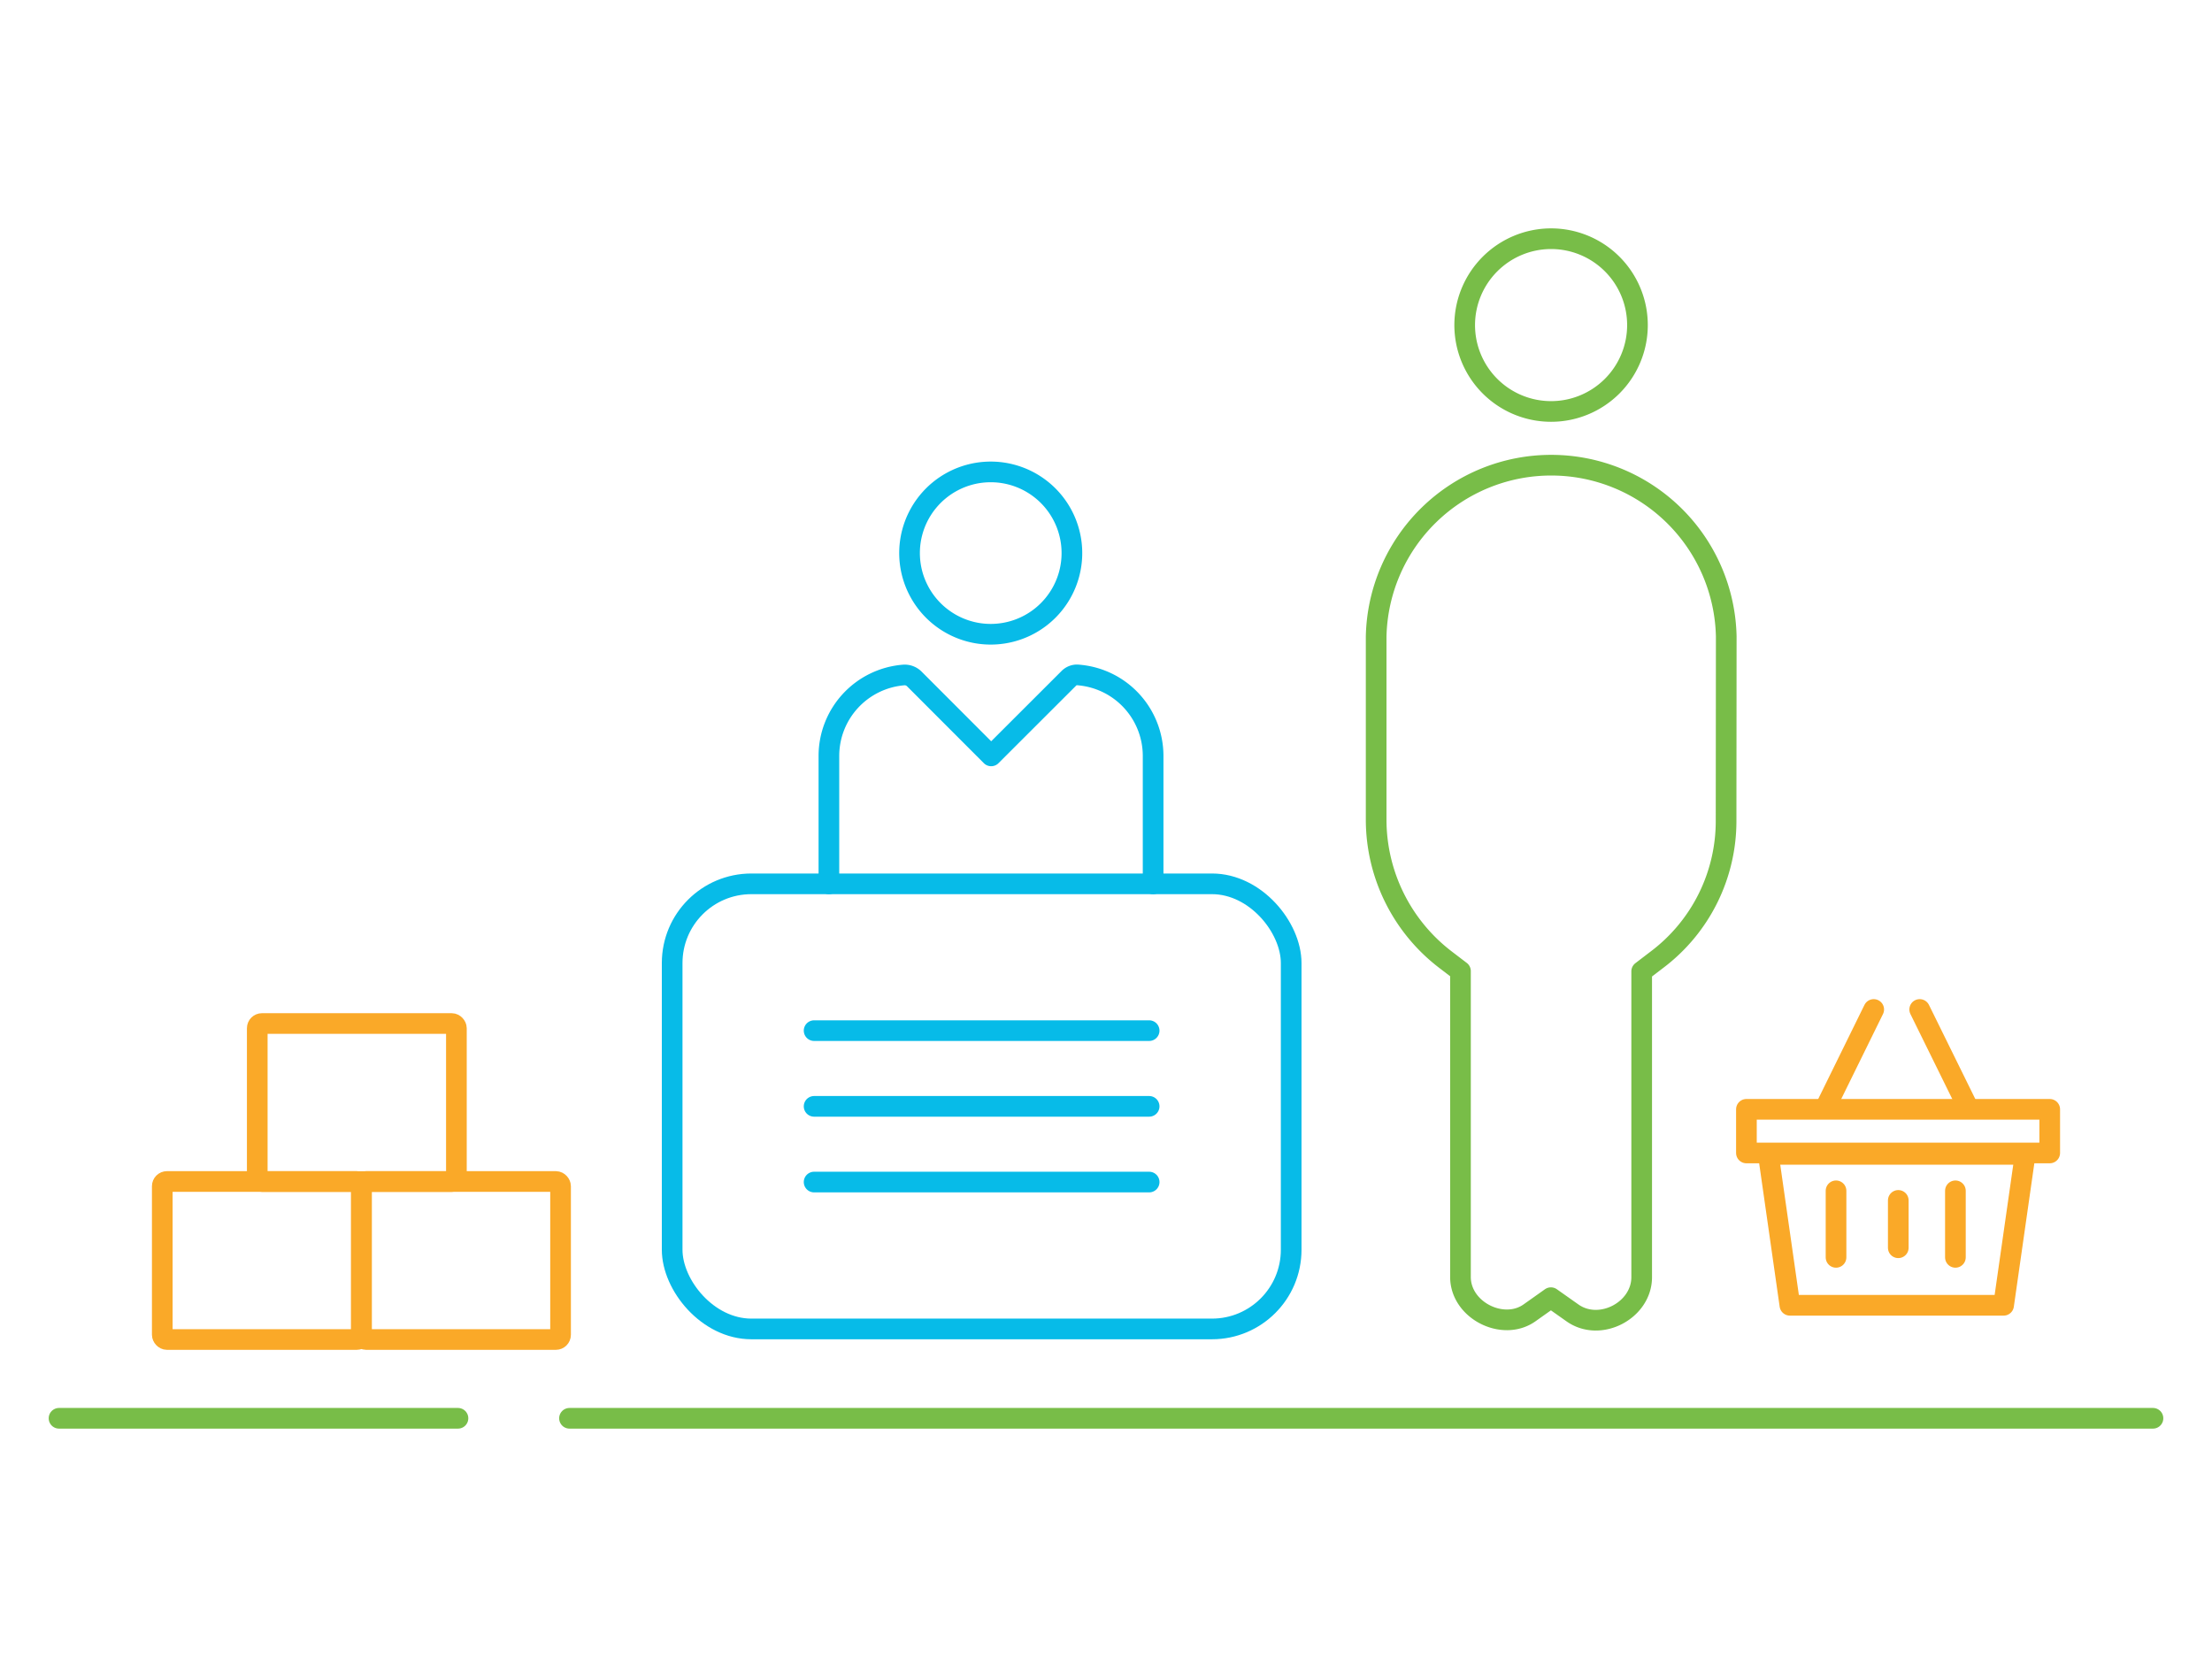<svg xmlns="http://www.w3.org/2000/svg" viewBox="0 0 267.58 200.47"><defs><style>.a08d9711-a4bd-4280-9b6c-29d36cdb759e,.a484c590-284c-4fbe-b2e7-92b70a8c311f,.fc45c562-a95d-43cd-a59d-016d43530099{fill:none;stroke-linecap:round;stroke-linejoin:round;stroke-width:2.5px;}.a08d9711-a4bd-4280-9b6c-29d36cdb759e{stroke:#78bd48;}.fc45c562-a95d-43cd-a59d-016d43530099{stroke:#07bbe8;}.a484c590-284c-4fbe-b2e7-92b70a8c311f{stroke:#faa928;}</style></defs><g id="e2f1c25a-fde8-4162-9794-cdc3e52718d2" data-name="Layer 1"><line class="a08d9711-a4bd-4280-9b6c-29d36cdb759e" x1="7.14" y1="171.59" x2="55.4" y2="171.59"/><line class="a08d9711-a4bd-4280-9b6c-29d36cdb759e" x1="68.89" y1="171.59" x2="260.44" y2="171.59"/><path class="fc45c562-a95d-43cd-a59d-016d43530099" d="M118.17,76.59a9.82,9.82,0,1,0-8-8A9.83,9.83,0,0,0,118.17,76.59Z"/><path class="fc45c562-a95d-43cd-a59d-016d43530099" d="M139.49,106.93V91.45a9.83,9.83,0,0,0-9.2-9.8,1.38,1.38,0,0,0-1,.42l-9.39,9.38-9.29-9.3a1.64,1.64,0,0,0-1.25-.49,9.83,9.83,0,0,0-9.09,9.79v15.48"/><rect class="fc45c562-a95d-43cd-a59d-016d43530099" x="81.31" y="106.93" width="74.88" height="53.85" rx="9.58"/><line class="fc45c562-a95d-43cd-a59d-016d43530099" x1="98.48" y1="124.69" x2="139.01" y2="124.69"/><line class="fc45c562-a95d-43cd-a59d-016d43530099" x1="98.48" y1="133.85" x2="139.01" y2="133.85"/><line class="fc45c562-a95d-43cd-a59d-016d43530099" x1="98.48" y1="143.01" x2="139.01" y2="143.01"/><polygon class="a484c590-284c-4fbe-b2e7-92b70a8c311f" points="242.37 157.92 216.52 157.92 213.91 139.66 244.98 139.66 242.37 157.92"/><line class="a484c590-284c-4fbe-b2e7-92b70a8c311f" x1="220.84" y1="133.97" x2="226.66" y2="122.13"/><line class="a484c590-284c-4fbe-b2e7-92b70a8c311f" x1="238.05" y1="133.97" x2="232.22" y2="122.13"/><line class="a484c590-284c-4fbe-b2e7-92b70a8c311f" x1="229.63" y1="145.23" x2="229.63" y2="150.96"/><line class="a484c590-284c-4fbe-b2e7-92b70a8c311f" x1="236.54" y1="144.07" x2="236.54" y2="152.12"/><line class="a484c590-284c-4fbe-b2e7-92b70a8c311f" x1="222.1" y1="144.07" x2="222.1" y2="152.12"/><polyline class="a484c590-284c-4fbe-b2e7-92b70a8c311f" points="229.69 134.21 247.95 134.21 247.95 139.49 211.26 139.49 211.26 134.21 229.69 134.21"/><path class="a08d9711-a4bd-4280-9b6c-29d36cdb759e" d="M187.62,28.88a10.45,10.45,0,1,1-10.44,10.44A10.46,10.46,0,0,1,187.62,28.88Zm21.18,70.4a21,21,0,0,1-8.39,16.85l-1.82,1.39v37c0,4-5,6.65-8.33,4.35L187.61,157,185,158.85c-3.2,2.24-8.33-.33-8.33-4.36v-37l-1.82-1.39a21.34,21.34,0,0,1-8.38-16.86V77a21.18,21.18,0,0,1,42.35,0Z"/><rect class="a484c590-284c-4fbe-b2e7-92b70a8c311f" x="19.63" y="142.94" width="24.09" height="19.12" rx="0.57"/><rect class="a484c590-284c-4fbe-b2e7-92b70a8c311f" x="31.12" y="123.83" width="24.09" height="19.12" rx="0.57"/><rect class="a484c590-284c-4fbe-b2e7-92b70a8c311f" x="43.72" y="142.94" width="24.09" height="19.12" rx="0.57"/></g></svg>